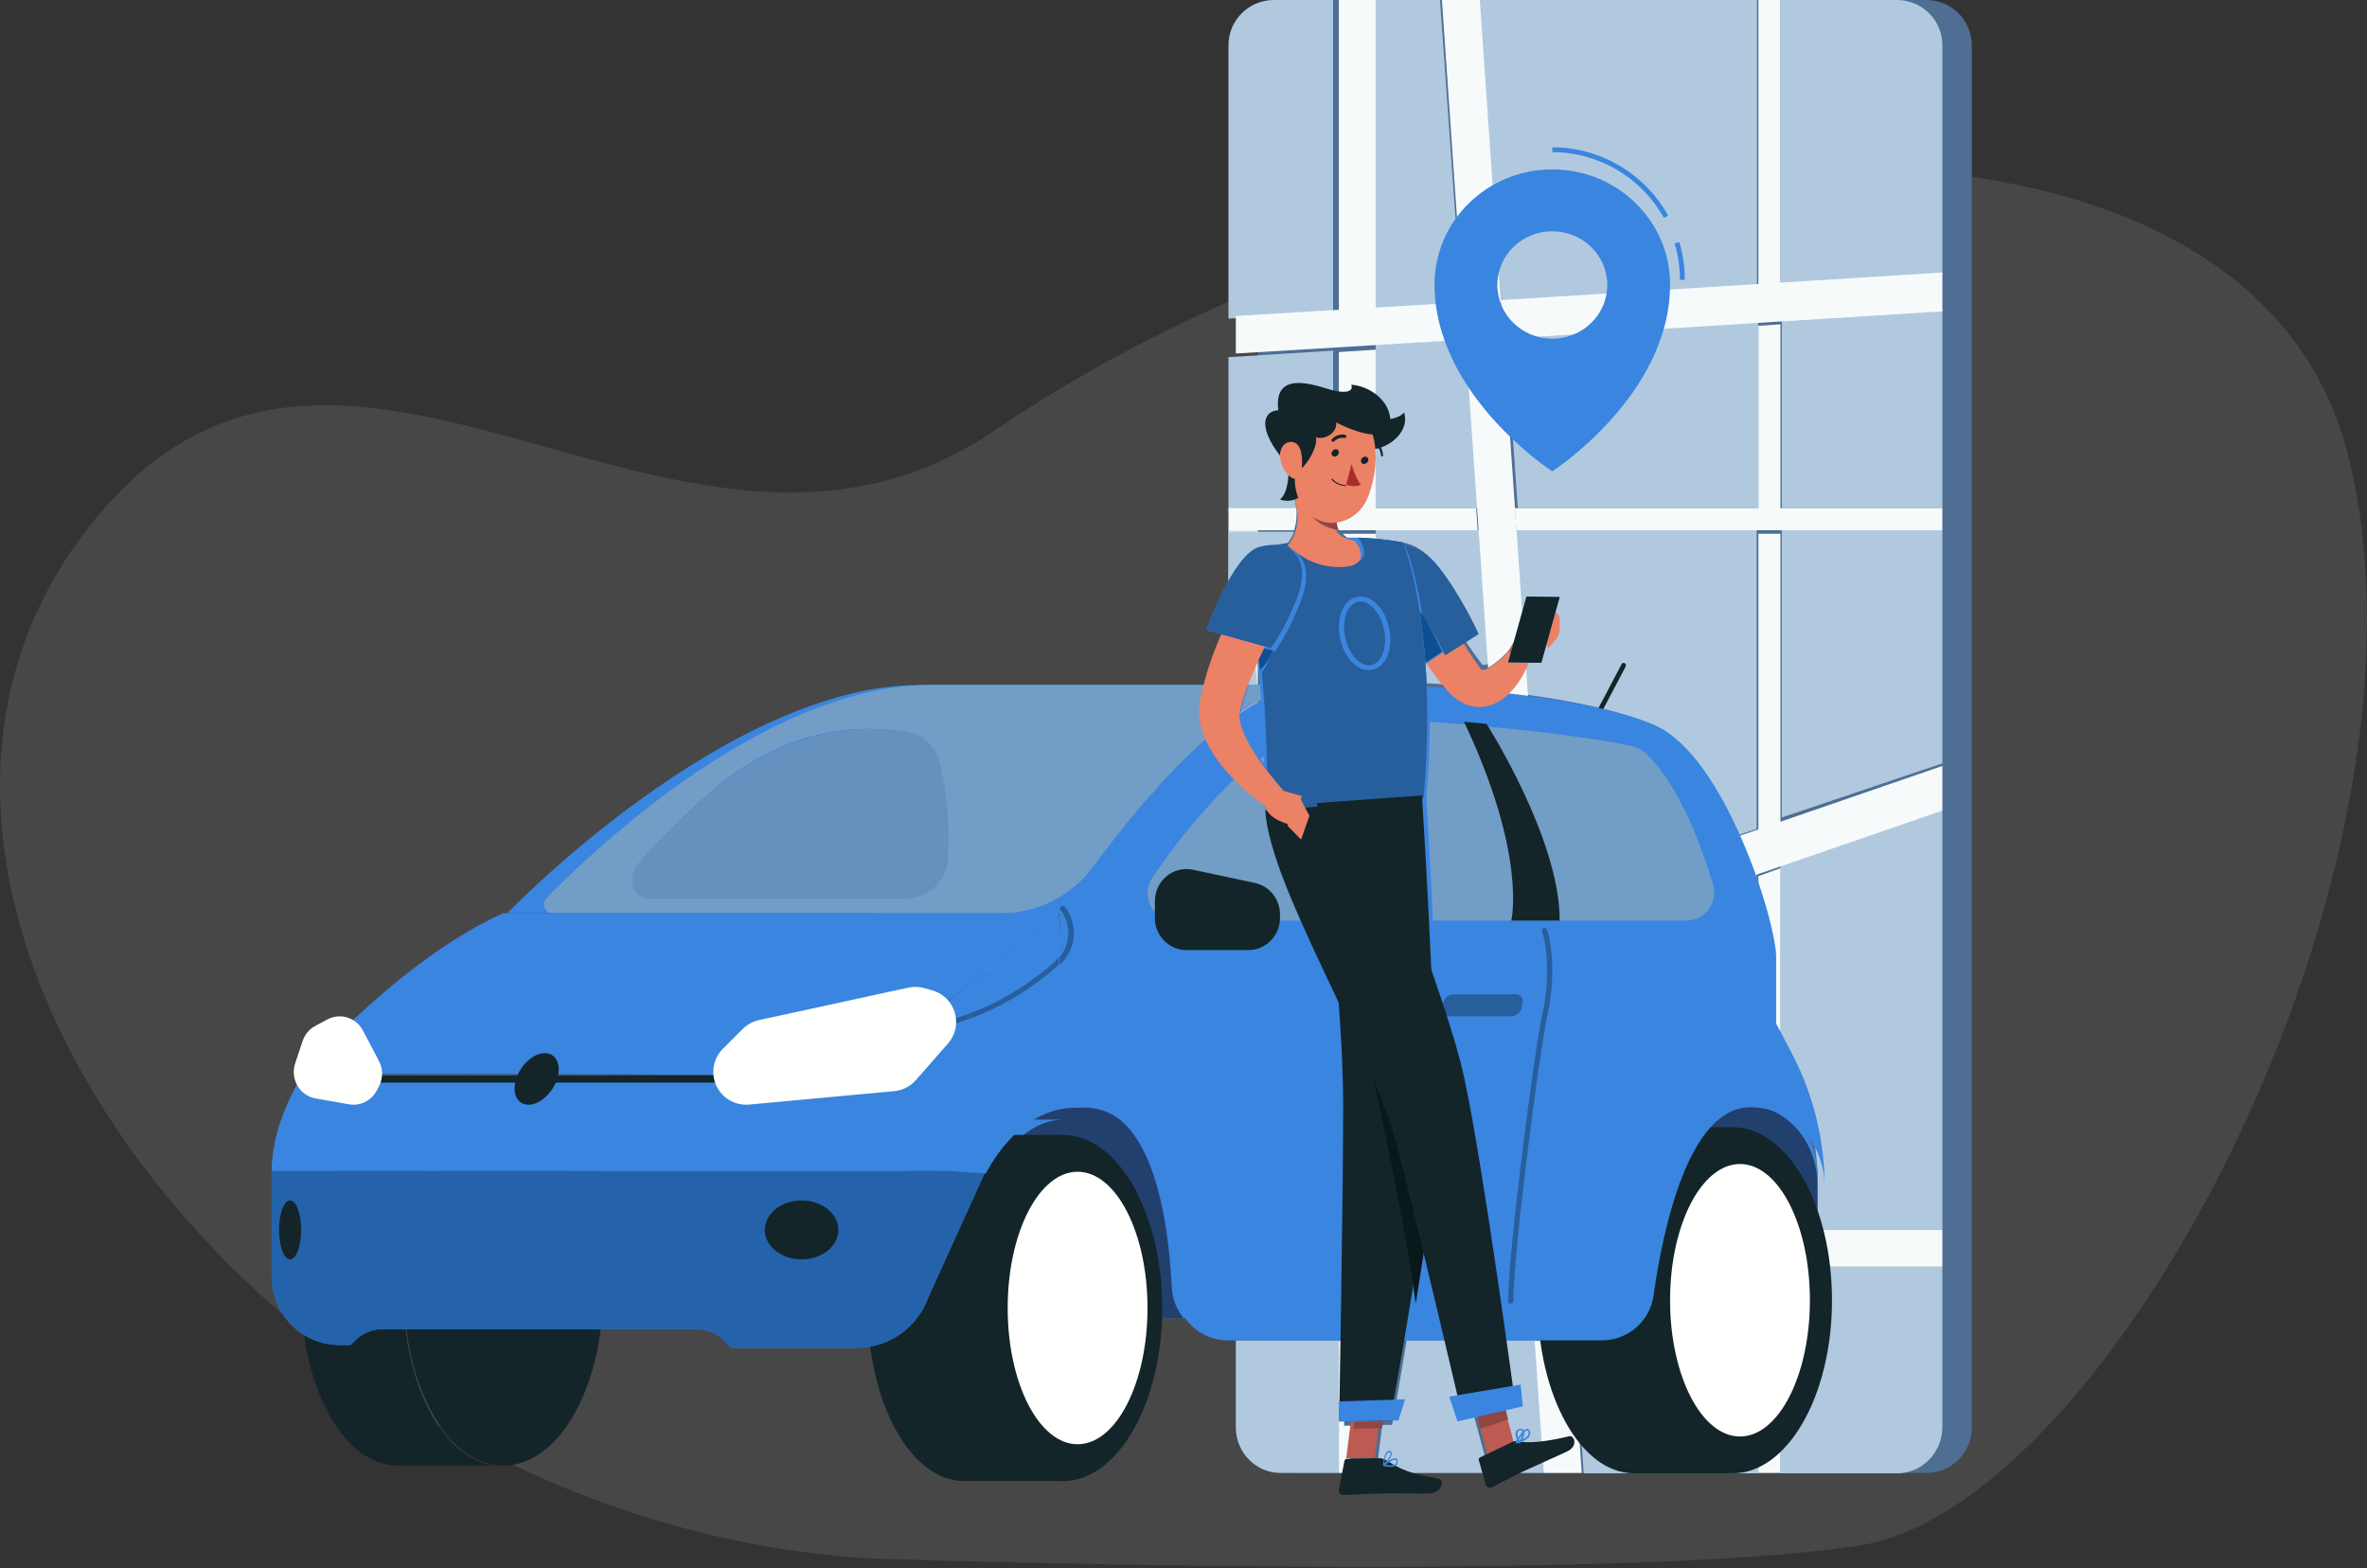 
<svg
    xmlns="http://www.w3.org/2000/svg"
    viewBox="0 0 323 214"
    id="vector">
    <rect x="0" y="0" width="323" height="214" fill="#333333" stroke="none"/>
    <g id="group">
        <path
            id="path"
            d="M 118.762 212.649 C 36.256 207.839 -29.912 120.39 13.992 69.639 C 31.995 48.83 53.17 55.037 75.39 61.245 C 95.196 66.778 115.831 72.311 135.788 58.707 C 200.933 14.301 306.476 6.227 320.446 62.206 C 334.416 118.185 288.141 205.653 253.655 210.901 C 219.167 216.149 118.763 212.65 118.763 212.65"
            fill="#ffffff"
            fill-opacity="0.1"
            stroke-width="1"/>
        <path
            id="path_1"
            d="M 192.745 190.559 L 222.875 190.559 L 222.875 190.308 L 192.745 190.308 Z M 226.892 182.52 L 267.065 182.52 L 267.065 182.268 L 226.892 182.268 Z"
            fill="#e4e4de"
            stroke-width="1"/>
        <path
            id="path_2"
            d="M 242.961 177.872 L 259.031 177.872 L 259.031 144.709 L 242.961 144.709 Z"
            fill="#faf9f6"
            stroke-width="1"/>
        <path
            id="path_3"
            d="M 228.901 177.872 L 244.97 177.872 L 244.97 151.744 L 228.901 151.744 Z"
            fill="#faf9f6"
            stroke-width="1"/>
        <path
            id="path_4"
            d="M 218.858 177.872 L 234.927 177.872 L 234.927 130.64 L 218.858 130.64 Z"
            fill="#faf9f6"
            stroke-width="1"/>
        <path
            id="path_5"
            d="M 207.81 177.872 L 223.879 177.872 L 223.879 91.448 L 207.81 91.448 Z"
            fill="#faf9f6"
            stroke-width="1"/>
        <path
            id="path_6"
            d="M 167.637 177.872 L 216.849 177.872 L 216.849 72.355 L 167.637 72.355 Z"
            fill="#eaeae5"
            stroke-width="1"/>
        <path
            id="path_7"
            d="M 209.819 90.443 L 211.827 90.443 L 211.827 77.379 L 209.819 77.379 Z M 209.819 110.542 L 211.827 110.542 L 211.827 97.478 L 209.819 97.478 Z M 209.819 129.635 L 211.827 129.635 L 211.827 116.571 L 209.819 116.571 Z M 209.819 149.734 L 211.827 149.734 L 211.827 136.67 L 209.819 136.67 Z M 209.819 169.833 L 211.827 169.833 L 211.827 156.768 L 209.819 156.768 Z M 201.784 90.443 L 203.793 90.443 L 203.793 77.379 L 201.784 77.379 Z M 201.784 110.542 L 203.793 110.542 L 203.793 97.478 L 201.784 97.478 Z M 201.784 129.635 L 203.793 129.635 L 203.793 116.571 L 201.784 116.571 Z M 201.784 149.734 L 203.793 149.734 L 203.793 136.67 L 201.784 136.67 Z M 201.784 169.833 L 203.793 169.833 L 203.793 156.768 L 201.784 156.768 Z M 193.749 90.443 L 195.758 90.443 L 195.758 77.379 L 193.749 77.379 Z M 193.749 110.542 L 195.758 110.542 L 195.758 97.478 L 193.749 97.478 Z M 193.749 129.635 L 195.758 129.635 L 195.758 116.571 L 193.749 116.571 Z M 193.749 149.734 L 195.758 149.734 L 195.758 136.67 L 193.749 136.67 Z M 193.749 169.833 L 195.758 169.833 L 195.758 156.768 L 193.749 156.768 Z M 184.71 90.443 L 186.719 90.443 L 186.719 77.379 L 184.71 77.379 Z M 184.71 110.542 L 186.719 110.542 L 186.719 97.478 L 184.71 97.478 Z M 184.71 129.635 L 186.719 129.635 L 186.719 116.571 L 184.71 116.571 Z M 184.71 149.734 L 186.719 149.734 L 186.719 136.67 L 184.71 136.67 Z M 184.71 169.833 L 186.719 169.833 L 186.719 156.768 L 184.71 156.768 Z M 176.676 90.443 L 178.684 90.443 L 178.684 77.379 L 176.676 77.379 Z M 176.676 110.542 L 178.684 110.542 L 178.684 97.478 L 176.676 97.478 Z M 176.676 129.635 L 178.684 129.635 L 178.684 116.571 L 176.676 116.571 Z M 176.676 149.734 L 178.684 149.734 L 178.684 136.67 L 176.676 136.67 Z M 176.676 169.833 L 178.684 169.833 L 178.684 156.768 L 176.676 156.768 Z"
            fill="#f1f0ec"
            stroke-width="1"/>
        <path
            id="path_8"
            d="M 119.429 100.493 L 172.658 100.493 L 172.658 99.488 L 119.429 99.488 Z M 119.429 108.532 L 172.658 108.532 L 172.658 107.527 L 119.429 107.527 Z M 119.429 116.571 L 172.658 116.571 L 172.658 115.567 L 119.429 115.567 Z M 119.429 124.611 L 172.658 124.611 L 172.658 123.606 L 119.429 123.606 Z M 119.429 132.65 L 172.658 132.65 L 172.658 131.645 L 119.429 131.645 Z M 119.429 140.69 L 172.658 140.69 L 172.658 139.685 L 119.429 139.685 Z M 119.429 148.729 L 172.658 148.729 L 172.658 147.724 L 119.429 147.724 Z M 119.429 155.764 L 172.658 155.764 L 172.658 154.759 L 119.429 154.759 Z M 119.429 163.803 L 172.658 163.803 L 172.658 162.798 L 119.429 162.798 Z M 119.429 171.842 L 172.658 171.842 L 172.658 170.837 L 119.429 170.837 Z M 82.269 120.591 L 126.459 120.591 L 126.459 119.586 L 82.269 119.586 Z M 82.269 130.64 L 126.459 130.64 L 126.459 129.635 L 82.269 129.635 Z"
            fill="#d4d5cf"
            stroke-width="1"/>
        <path
            id="path_9"
            d="M 82.269 140.69 L 126.459 140.69 L 126.459 139.685 L 82.269 139.685 Z M 82.269 150.739 L 126.459 150.739 L 126.459 149.734 L 82.269 149.734 Z M 82.269 160.788 L 126.459 160.788 L 126.459 159.783 L 82.269 159.783 Z M 82.269 170.837 L 126.459 170.837 L 126.459 169.833 L 82.269 169.833 Z"
            fill="#d4d5cf"
            stroke-width="1"/>
        <path
            id="path_10"
            d="M 67.204 143.704 L 71.221 143.704 L 71.221 128.631 L 67.204 128.631 Z M 57.161 162.798 L 61.178 162.798 L 61.178 147.724 L 57.161 147.724 Z M 67.204 162.798 L 71.221 162.798 L 71.221 147.724 L 67.204 147.724 Z"
            fill="#ddded8"
            stroke-width="1"/>
        <path
            id="path_11"
            d="M 177.848 0 L 262.881 0 C 266.301 0 269.074 2.772 269.074 6.189 L 269.074 194.796 C 269.074 198.214 266.302 200.986 262.881 200.986 L 177.848 200.986 C 174.428 200.986 171.654 198.214 171.654 194.796 L 171.654 6.19 C 171.654 2.773 174.427 0.001 177.848 0.001"
            fill="#4e6e94"
            stroke-width="1"/>
        <path
            id="path_12"
            d="M 258.854 201.037 L 242.961 201.037 L 242.961 179.947 L 248.051 179.947 L 248.051 172.847 L 265.057 172.847 L 265.057 194.707 C 265.057 198.202 262.281 201.037 258.855 201.037 M 239.948 201.037 L 216.114 201.037 L 214.841 182.54 L 217.879 182.54 C 220.076 182.54 222.066 181.516 223.38 179.882 L 239.95 179.882 L 239.95 201.037 M 210.823 200.985 L 187.723 200.985 L 187.723 199.908 L 187.945 199.904 L 188.498 195.372 L 188.548 194.955 L 188.612 194.437 L 189.969 194.416 C 189.969 194.416 190.856 189.564 191.942 182.896 L 209.573 182.896 L 210.823 200.986 M 201.729 195.376 L 202.884 199.672 L 206.729 198.471 L 204.971 191.937 L 204.344 189.602 L 204.344 189.6 L 200.498 190.802 L 200.498 190.805 L 201.725 195.377 L 201.729 195.377 M 182.702 200.985 L 174.741 200.985 C 171.372 200.985 168.641 198.204 168.641 194.775 L 168.641 182.897 L 182.701 182.897 L 182.701 200.985 M 265.057 167.823 L 248.043 167.823 L 248.043 160.467 C 248.043 159.997 248.013 159.531 247.957 159.07 C 247.594 153.613 246.092 148.281 243.536 143.424 L 242.951 142.312 L 242.951 118.05 L 265.057 110.578 L 265.057 167.823 M 239.711 122.341 C 239.427 121.418 239.111 120.454 238.763 119.465 L 239.711 119.145 L 239.711 122.341 M 236.669 114.131 C 233.736 107.419 229.633 100.814 224.885 98.719 C 221.073 97.036 215.109 95.724 208.389 94.803 L 208.098 90.67 C 208.278 90.304 208.444 89.933 208.603 89.507 L 207.991 89.163 L 206.806 72.355 L 239.711 72.355 L 239.711 113.102 L 236.669 114.13 M 243.144 111.547 L 243.144 72.355 L 265.057 72.355 L 265.057 104.162 L 243.144 111.547 M 197.474 93.397 C 196.541 93.333 195.608 93.277 194.678 93.227 C 194.633 92.113 194.571 91.047 194.496 90.029 L 194.66 89.924 C 195.009 90.4 195.367 90.872 195.735 91.34 C 196.106 91.792 196.461 92.248 196.854 92.689 L 197.435 93.353 L 197.475 93.396 M 202.491 90.733 L 202.452 90.731 C 202.261 90.719 202.242 90.654 202.22 90.611 C 202.198 90.564 202.113 90.469 201.955 90.271 L 201.211 89.256 C 200.905 88.851 200.627 88.409 200.331 87.991 C 200.063 87.597 199.801 87.198 199.542 86.794 L 201.087 85.804 C 201.087 85.804 198.839 80.725 195.787 76.853 C 194.475 75.188 192.916 74.258 191.461 74.034 L 191.459 74.03 C 191.459 74.03 190.088 73.765 188.224 73.574 C 188.06 73.557 187.894 73.541 187.724 73.526 L 187.724 72.355 L 202.079 72.355 L 203.359 90.445 C 203.009 90.625 202.698 90.733 202.491 90.733 M 171.56 93.458 L 169.492 93.458 C 169.983 92.146 170.545 90.829 171.15 89.518 C 171.24 90.269 171.321 91.011 171.394 91.743 C 171.394 91.741 171.396 91.74 171.397 91.739 C 171.456 92.319 171.511 92.893 171.56 93.459 M 167.637 79.16 L 167.637 6.165 C 167.637 2.761 170.41 0 173.83 0 L 258.863 0 C 262.284 0 265.057 2.76 265.057 6.165 L 265.057 37.473 L 242.992 38.834 L 242.992 0 L 239.758 0 L 239.758 39.034 L 204.695 41.197 L 201.779 0 L 196.506 0 L 199.446 41.52 L 187.186 42.277 L 187.186 0 L 181.913 0 L 181.913 42.602 L 167.637 43.483 L 167.637 48.731 L 181.913 47.851 L 181.913 69.686 L 181.69 69.686 C 181.686 69.517 181.683 69.346 181.681 69.175 L 181.68 69.175 L 181.679 69.053 C 181.674 68.612 181.385 68.223 180.962 68.087 L 177.683 67.04 C 177.597 67.013 177.511 67 177.429 67 C 176.922 67 176.509 67.476 176.637 68.011 C 176.767 68.559 176.863 69.122 176.907 69.686 L 167.637 69.686 L 167.637 72.546 L 176.587 72.546 C 176.369 73.163 176.039 73.742 175.568 74.26 L 175.57 74.26 L 175.567 74.261 C 174.996 74.331 174.413 74.417 173.85 74.509 C 173.327 74.598 172.814 74.692 172.331 74.788 L 172.265 74.801 C 171.745 74.905 171.272 75.113 170.864 75.399 C 169.723 76.079 168.612 77.528 167.637 79.16"
            fill="#b0c9df"
            stroke-width="1"/>
        <path
            id="path_13"
            d="M 265.057 69.34 L 243.144 69.34 L 243.144 43.577 L 265.057 42.207 L 265.057 69.34 M 239.933 69.34 L 207.114 69.34 L 205.479 45.931 L 239.933 43.778 L 239.933 69.34 M 201.879 69.34 L 187.723 69.34 L 187.723 47.04 L 200.266 46.256 L 201.879 69.339"
            fill="#b0c9df"
            stroke-width="1"/>
        <path
            id="path_14"
            d="M 187.724 200.985 L 182.702 200.985 L 182.702 182.96 L 183.592 182.96 C 183.492 189.639 183.41 194.543 183.41 194.543 L 184.749 194.522 L 184.639 195.455 L 184.64 195.455 L 184.105 199.972 L 187.723 199.912 L 187.723 200.986 M 187.723 74.016 C 187.303 73.976 186.863 73.941 186.409 73.916 C 186.061 73.894 185.708 73.882 185.349 73.874 L 185.345 73.874 C 184.313 73.699 183.655 73.331 183.235 72.832 L 187.723 72.832 L 187.723 74.015 M 187.723 69.961 L 182.702 69.961 L 182.702 48.039 L 187.723 47.712 L 187.723 69.96 M 182.702 42.77 L 182.702 0 L 187.723 0 L 187.723 42.444 L 182.702 42.77 M 239.948 200.985 L 242.961 200.985 L 242.961 180.367 L 239.948 180.367 L 239.948 200.985 Z M 242.961 142.685 L 241.538 139.78 L 241.538 130.693 C 241.538 129.283 240.973 126.323 239.948 122.743 L 239.948 119.552 L 242.961 118.459 L 242.961 142.685 Z M 239.948 113.518 L 239.948 72.831 L 242.961 72.831 L 242.961 112.425 L 239.948 113.518 Z M 242.961 69.96 L 239.948 69.96 L 239.948 44.456 L 242.961 44.256 L 242.961 69.96 Z M 239.948 39.188 L 239.948 0 L 242.961 0 L 242.961 38.987 L 239.948 39.187 Z"
            fill="#f7fafb"
            stroke-width="1"/>
        <path
            id="path_15"
            d="M 168.641 48.236 L 168.641 43.116 L 182.9 42.257 L 188.166 41.94 L 200.41 41.202 L 200.78 46.3 L 188.166 47.06 L 182.9 47.377 L 168.641 48.236 M 205.166 46.227 L 204.797 40.946 L 239.801 38.76 L 243.029 38.558 L 265.057 37.182 L 265.057 42.486 L 243.029 43.862 L 239.801 44.064 L 205.166 46.227 M 247.983 172.847 L 265.057 172.847 L 265.057 167.823 L 247.983 167.823 Z M 265.057 72.355 L 206.914 72.355 L 206.711 69.34 L 265.056 69.34 L 265.056 72.355 M 201.641 72.355 L 182.472 72.355 C 182.301 72.151 182.168 71.927 182.063 71.687 L 182.025 71.593 C 181.89 71.254 181.81 70.883 181.761 70.491 C 181.716 70.124 181.698 69.737 181.689 69.34 L 201.439 69.34 L 201.641 72.355 M 176.586 72.355 L 167.636 72.355 L 167.636 69.34 L 176.906 69.34 C 176.982 70.372 176.903 71.405 176.586 72.355 M 239.011 119.586 C 238.409 117.841 237.714 116.016 236.935 114.2 L 265.057 104.512 L 265.057 110.613 L 239.949 119.263 L 239.011 119.586"
            fill="#f7fafb"
            stroke-width="1"/>
        <path
            id="path_16"
            d="M 215.844 200.985 L 210.67 200.985 L 209.423 182.959 L 214.597 182.959 L 215.845 200.985 M 208.528 95.246 C 207.54 95.108 206.535 94.979 205.518 94.859 L 205.581 94.802 C 206.126 94.315 206.575 93.809 206.958 93.282 C 207.346 92.759 207.676 92.222 207.962 91.672 C 208.06 91.486 208.152 91.303 208.242 91.119 L 208.528 95.246 M 203.067 91.106 L 196.762 0 L 201.936 0 L 208.138 89.614 L 206.154 88.476 C 205.842 88.795 205.477 89.195 205.126 89.526 C 204.763 89.864 204.399 90.183 204.039 90.465 C 203.717 90.72 203.377 90.942 203.067 91.106"
            fill="#f7fafb"
            stroke-width="1"/>
        <path
            id="path_17"
            d="M 132.485 179.882 L 132.485 143.704 L 234.298 143.704 L 243.797 151.461 C 246.445 153.624 247.983 156.871 247.983 160.301 L 247.983 179.881 L 132.485 179.881 Z"
            fill="#3a85df"
            stroke-width="1"/>
        <path
            id="path_18"
            d="M 247.984 179.882 L 223.221 179.882 C 224.024 178.905 224.573 177.702 224.762 176.37 C 226.063 167.152 229.555 150.739 237.912 150.739 C 243.778 150.739 247.983 155.772 247.983 161.541 L 247.983 179.881 M 161.521 179.881 L 132.484 179.881 L 132.484 169.167 C 134.232 159.648 139.232 152.777 145.127 152.777 L 139.595 152.777 C 141.611 151.541 143.907 150.742 146.198 150.742 C 146.387 150.742 146.603 150.739 146.841 150.739 C 150.315 150.739 158.619 151.514 159.908 175.72 C 159.992 177.302 160.584 178.742 161.52 179.882 M 247.982 161.541 C 247.982 160.676 247.954 159.814 247.896 158.954 C 247.953 159.414 247.982 159.879 247.982 160.347 L 247.982 161.541"
            fill="#22406d"
            stroke-width="1"/>
        <path
            id="path_19"
            d="M 132.384 178.478 C 132.384 165.436 138.274 154.863 145.542 154.863 L 131.582 154.863 C 124.316 154.863 118.425 165.436 118.425 178.478 C 118.425 191.521 124.316 202.094 131.583 202.094 L 145.542 202.094 C 138.275 202.094 132.383 191.521 132.383 178.478"
            fill="#132529"
            stroke-width="1"/>
        <path
            id="path_20"
            d="M 158.598 178.478 C 158.598 165.436 152.528 154.863 145.04 154.863 C 137.552 154.863 131.48 165.436 131.48 178.478 C 131.48 191.521 137.552 202.094 145.04 202.094 C 152.528 202.094 158.598 191.521 158.598 178.478"
            fill="#132529"
            stroke-width="1"/>
        <path
            id="path_21"
            d="M 156.589 178.479 C 156.589 168.211 152.317 159.887 147.048 159.887 C 141.778 159.887 137.507 168.211 137.507 178.479 C 137.507 188.746 141.778 197.069 147.047 197.069 C 152.317 197.069 156.589 188.746 156.589 178.479"
            fill="#fffffe"
            stroke-width="1"/>
        <path
            id="path_22"
            d="M 55.05 176.364 C 55.05 163.322 60.941 152.749 68.208 152.749 L 54.25 152.749 C 46.983 152.749 41.091 163.322 41.091 176.364 C 41.091 189.407 46.983 199.98 54.25 199.98 L 68.208 199.98 C 60.941 199.98 55.05 189.407 55.05 176.364"
            fill="#132529"
            stroke-width="1"/>
        <path
            id="path_23"
            d="M 82.269 176.364 C 82.269 163.322 76.199 152.749 68.71 152.749 C 61.222 152.749 55.152 163.322 55.152 176.364 C 55.152 189.407 61.222 199.98 68.71 199.98 C 76.198 199.98 82.269 189.407 82.269 176.364 M 223.778 177.421 C 223.778 164.379 229.668 153.806 236.935 153.806 L 222.977 153.806 C 215.709 153.806 209.819 164.379 209.819 177.421 C 209.819 190.464 215.709 201.037 222.977 201.037 L 236.935 201.037 C 229.668 201.037 223.778 190.464 223.778 177.421"
            fill="#132529"
            stroke-width="1"/>
        <path
            id="path_24"
            d="M 249.992 177.421 C 249.992 164.379 243.921 153.806 236.433 153.806 C 228.945 153.806 222.875 164.379 222.875 177.421 C 222.875 190.464 228.945 201.037 236.433 201.037 C 243.921 201.037 249.992 190.464 249.992 177.421"
            fill="#132529"
            stroke-width="1"/>
        <path
            id="path_25"
            d="M 246.979 177.422 C 246.979 167.154 242.707 158.83 237.438 158.83 C 232.168 158.83 227.897 167.154 227.897 177.422 C 227.897 187.689 232.168 196.012 237.438 196.012 C 242.707 196.012 246.978 187.689 246.978 177.422"
            fill="#fffffe"
            stroke-width="1"/>
        <path
            id="path_26"
            d="M 116.965 183.901 L 99.794 183.901 L 98.834 182.927 C 97.844 181.923 96.502 181.357 95.102 181.357 L 52.176 181.357 C 50.776 181.357 49.433 181.923 48.444 182.927 L 47.86 183.52 L 46.294 183.52 C 41.202 183.52 37.074 179.328 37.074 174.157 L 37.074 159.783 L 134.494 159.783 L 126.732 176.893 C 125.267 181.093 121.354 183.901 116.965 183.901"
            fill="#3a85df"
            stroke-width="1"/>
        <path
            id="path_27"
            d="M 118.424 182.897 C 121.839 182.183 124.708 179.727 125.904 176.331 L 133.489 159.783 L 125.904 176.331 C 124.708 179.728 121.839 182.183 118.424 182.897"
            fill="#09181b"
            stroke-width="1"/>
        <path
            id="path_28"
            d="M 116.965 183.901 L 99.794 183.901 L 98.834 182.927 C 97.844 181.923 96.502 181.357 95.102 181.357 L 52.176 181.357 C 50.776 181.357 49.433 181.923 48.444 182.927 L 47.86 183.52 L 46.294 183.52 C 41.202 183.52 37.074 179.328 37.074 174.157 L 37.074 159.783 L 134.494 159.783 L 126.732 176.893 C 125.507 180.405 122.572 182.943 119.078 183.681 C 118.392 183.826 117.685 183.901 116.965 183.901"
            fill="#2463ab"
            stroke-width="1"/>
        <path
            id="path_29"
            d="M 217.163 99.488 L 217.004 99.44 C 216.855 99.344 216.804 99.13 216.892 98.965 L 221.286 90.616 C 221.373 90.45 221.566 90.394 221.715 90.491 C 221.865 90.588 221.915 90.801 221.828 90.967 L 217.434 99.315 C 217.375 99.425 217.271 99.488 217.163 99.488"
            fill="#132529"
            stroke-width="1"/>
        <path
            id="path_30"
            d="M 242.369 139.653 L 242.369 130.553 C 242.369 125.77 235.413 103.194 225.844 98.968 C 216.276 94.742 193.133 92.851 178.557 93.629 C 163.982 94.408 144.537 124.881 144.537 124.881 L 146.652 151.089 C 149.614 151.089 159.052 150.199 160.436 176.129 C 160.639 179.918 163.754 182.897 167.549 182.897 L 218.589 182.897 C 222.137 182.897 225.143 180.292 225.641 176.781 C 226.949 167.54 230.46 151.086 238.862 151.086 C 244.76 151.086 248.987 156.131 248.987 161.915 C 248.987 155.559 247.441 149.299 244.483 143.675 L 242.369 139.653"
            fill="#3a85df"
            stroke-width="1"/>
        <path
            id="path_31"
            d="M 125.554 93.458 C 99.135 93.458 69.213 124.611 69.213 124.611 L 144.84 124.611 C 144.84 124.611 164.184 94.234 178.684 93.458 L 125.554 93.458"
            fill="#3a85df"
            stroke-width="1"/>
        <path
            id="path_32"
            d="M 148.554 118.581 C 152.235 113.468 157.874 106.277 163.911 100.941 C 157.887 106.265 152.261 113.435 148.58 118.547 L 148.555 118.581 M 168.395 97.411 C 169.317 96.781 170.24 96.214 171.159 95.725 C 170.24 96.215 169.317 96.781 168.395 97.411 M 171.159 95.725 L 171.252 95.675 L 171.159 95.725"
            fill="#729dc7"
            stroke-width="1"/>
        <path
            id="path_33"
            d="M 136.577 124.61 L 75.46 124.61 C 74.376 124.61 73.828 123.307 74.586 122.532 C 81.404 115.562 104.78 93.458 127.074 93.458 L 164.493 93.458 C 164.456 93.602 164.421 93.747 164.385 93.892 C 164.295 94.276 164.224 94.676 164.144 95.067 C 164.105 95.277 164.066 95.426 164.028 95.687 C 163.996 95.965 163.952 96.249 163.944 96.521 C 163.89 97.623 164.081 98.636 164.362 99.534 C 164.487 99.931 164.63 100.308 164.785 100.669 C 158.645 105.995 152.911 113.172 149.168 118.275 C 146.221 122.267 141.543 124.611 136.578 124.611 M 118.239 99.445 C 111.229 99.445 103.91 102.255 97.929 107.29 C 94.511 110.171 90.743 113.695 87.243 117.718 C 85.423 119.812 86.334 122.615 88.851 122.615 L 123.329 122.615 C 126.27 122.615 128.723 120.383 129.009 117.457 C 129.307 114.414 129.258 110.013 128.02 104.218 C 127.492 101.746 125.396 99.906 122.875 99.715 C 121.895 99.64 120.94 99.57 120.022 99.505 C 119.43 99.465 118.836 99.445 118.239 99.445 M 169.344 97.147 C 169.35 97.071 169.358 96.997 169.37 96.929 C 169.379 96.843 169.412 96.772 169.423 96.694 C 169.443 96.601 169.503 96.402 169.541 96.262 C 169.63 95.955 169.704 95.65 169.803 95.34 C 170.001 94.715 170.219 94.087 170.453 93.458 L 172.517 93.458 C 172.569 94.05 172.616 94.633 172.658 95.208 L 172.654 95.21 L 172.647 95.213 L 172.637 95.219 C 172.634 95.219 172.63 95.222 172.627 95.223 L 172.586 95.243 L 172.584 95.245 L 172.569 95.252 L 172.567 95.252 L 172.538 95.267 L 172.537 95.268 L 172.521 95.276 L 172.52 95.276 L 172.475 95.299 L 172.471 95.301 L 172.426 95.324 L 172.425 95.324 L 172.41 95.332 L 172.408 95.333 L 172.362 95.357 L 172.316 95.38 L 172.313 95.382 L 172.251 95.414 L 172.249 95.414 L 172.155 95.464 C 171.221 95.953 170.282 96.518 169.344 97.147"
            fill="#729dc7"
            stroke-width="1"/>
        <path
            id="path_34"
            d="M 144.444 124.61 L 116.52 146.802 L 41.388 146.561 C 41.388 146.561 37.074 152.875 37.074 159.783 L 133.87 159.783 C 135.456 155.549 141.015 150.869 146.546 150.869 C 146.546 142.996 144.443 124.611 144.443 124.611"
            fill="#3a85df"
            stroke-width="1"/>
        <path
            id="path_35"
            d="M 144.644 131.645 L 144.537 130.695 C 146.11 128.81 146.235 126.178 144.714 124.147 C 144.594 123.99 144.639 123.775 144.812 123.667 C 144.877 123.626 144.952 123.606 145.025 123.606 C 145.145 123.606 145.264 123.659 145.337 123.756 C 147.196 126.236 146.869 129.513 144.644 131.646 M 125.782 140.69 C 125.623 140.69 125.483 140.57 125.459 140.404 C 125.431 140.221 125.555 140.05 125.734 140.023 C 133.871 138.761 139.966 134.691 143.645 131.499 C 143.947 131.239 144.215 130.949 144.445 130.64 L 144.537 131.562 C 144.391 131.719 144.235 131.869 144.07 132.012 C 140.325 135.26 134.122 139.4 125.832 140.686 L 125.782 140.69"
            fill="#275e9c"
            stroke-width="1"/>
        <path
            id="path_36"
            d="M 41.091 146.479 C 41.091 146.479 54.341 131.049 68.665 124.611 L 144.537 124.611 L 116.508 146.719 L 41.091 146.479"
            fill="#3a85df"
            stroke-width="1"/>
        <path
            id="path_37"
            d="M 50.13 147.724 L 99.342 147.724 L 99.342 146.719 L 50.13 146.719 Z"
            fill="#132529"
            stroke-width="1"/>
        <path
            id="path_38"
            d="M 98.646 143.105 L 101.354 140.401 C 101.961 139.796 102.73 139.377 103.569 139.194 L 123.952 134.762 C 124.669 134.607 125.412 134.629 126.119 134.827 L 127.207 135.132 C 130.377 136.022 131.534 139.908 129.366 142.382 L 124.984 147.381 C 124.228 148.244 123.169 148.784 122.026 148.889 L 102.226 150.72 C 100.903 150.842 99.594 150.372 98.652 149.436 C 96.897 147.691 96.894 144.854 98.646 143.105 M 51.711 144.77 L 49.524 140.613 C 49.216 140.029 48.76 139.542 48.203 139.201 C 47.127 138.544 45.794 138.506 44.683 139.099 L 43.029 139.983 C 42.211 140.419 41.589 141.16 41.293 142.051 L 40.28 145.094 C 39.57 147.226 40.896 149.501 43.073 149.884 L 47.628 150.685 C 49.152 150.953 50.674 150.199 51.407 148.812 L 51.709 148.24 C 52.281 147.157 52.283 145.853 51.711 144.77"
            fill="#fffffe"
            stroke-width="1"/>
        <path
            id="path_39"
            d="M 230.127 125.616 L 195.547 125.616 C 195.1 116.502 194.621 108.842 194.621 108.842 L 186.476 109.451 L 194.621 108.84 C 194.954 105.086 195.105 101.632 195.123 98.483 C 204.374 99.184 215.483 100.275 222.723 101.818 C 223.399 101.962 224.026 102.278 224.534 102.752 C 229.11 107.01 232.172 115.354 233.76 120.697 C 234.489 123.15 232.671 125.616 230.127 125.616 M 182.48 125.616 L 160.295 125.616 C 157.335 125.616 155.579 122.296 157.217 119.815 C 160.369 115.043 163.96 110.862 167.291 107.447 C 167.724 107.003 168.17 106.573 168.625 106.159 C 170.036 107.639 171.57 108.909 173.232 110.074 C 173.242 110.208 173.253 110.328 173.266 110.436 C 174.559 110.341 177.326 110.135 180.582 109.892 C 180.59 109.947 181.561 116.736 182.48 125.616 M 173.096 105.042 C 172.712 104.532 172.342 104.019 171.99 103.501 C 172.337 103.264 172.688 103.035 173.044 102.813 C 173.065 103.603 173.082 104.346 173.096 105.042"
            fill="#729dc7"
            stroke-width="1"/>
        <path
            id="path_40"
            d="M 114.407 167.823 C 114.407 170.043 112.159 171.843 109.386 171.843 C 106.612 171.843 104.364 170.043 104.364 167.823 C 104.364 165.603 106.612 163.803 109.386 163.803 C 112.159 163.803 114.407 165.603 114.407 167.823 M 74.344 143.704 C 75.889 143.704 76.644 145.279 76.029 147.222 C 75.413 149.164 73.661 150.739 72.116 150.739 C 70.57 150.739 69.816 149.164 70.431 147.222 C 71.046 145.279 72.798 143.704 74.344 143.704 M 41.091 167.823 C 41.091 170.043 40.417 171.843 39.585 171.843 C 38.753 171.843 38.078 170.043 38.078 167.823 C 38.078 165.603 38.753 163.803 39.585 163.803 C 40.417 163.803 41.091 165.603 41.091 167.823 M 157.594 125.247 L 157.594 122.972 C 157.594 120.188 160.101 118.107 162.772 118.675 L 171.244 120.478 C 173.238 120.903 174.667 122.697 174.667 124.776 L 174.667 125.246 C 174.667 127.67 172.741 129.636 170.366 129.636 L 161.894 129.636 C 159.519 129.636 157.594 127.67 157.594 125.246 M 202.858 98.777 C 202.858 98.777 201.735 98.661 199.775 98.483 C 208.435 116.763 206.228 125.616 206.228 125.616 L 212.831 125.616 C 212.898 114.487 202.858 98.777 202.858 98.777"
            fill="#132529"
            stroke-width="1"/>
        <path
            id="path_41"
            d="M 123.598 122.601 L 88.868 122.601 C 86.334 122.601 85.416 119.805 87.249 117.716 C 90.774 113.702 94.57 110.188 98.012 107.313 C 104.038 102.29 111.41 99.488 118.472 99.488 C 119.072 99.488 119.671 99.508 120.266 99.548 C 121.191 99.613 122.153 99.683 123.141 99.758 C 125.681 99.948 127.791 101.783 128.323 104.249 C 129.57 110.029 129.619 114.42 129.319 117.455 C 129.031 120.375 126.561 122.601 123.598 122.601"
            fill="#6691bf"
            stroke-width="1"/>
        <path
            id="path_42"
            d="M 206.156 177.872 C 205.96 177.872 205.801 177.722 205.801 177.537 C 205.801 170.757 209.461 142.802 210.421 138.609 C 211.351 134.542 211.353 130.005 210.427 127.05 C 210.372 126.873 210.478 126.686 210.666 126.634 C 210.699 126.625 210.733 126.621 210.766 126.621 C 210.919 126.621 211.06 126.714 211.107 126.861 C 212.065 129.915 212.067 134.581 211.113 138.751 C 210.157 142.929 206.511 170.783 206.511 177.537 C 206.511 177.722 206.351 177.872 206.156 177.872 M 206.137 138.68 L 197.819 138.68 C 197.126 138.68 196.659 138.19 196.782 137.59 L 196.953 136.755 C 197.075 136.155 197.743 135.665 198.436 135.665 L 206.754 135.665 C 207.447 135.665 207.914 136.155 207.79 136.755 L 207.62 137.591 C 207.498 138.19 206.83 138.68 206.137 138.68"
            fill="#275e9c"
            stroke-width="1"/>
        <path
            id="path_43"
            d="M 227.057 29.738 C 223.976 24.2 218.14 20.759 211.827 20.759 L 211.827 20.099 C 218.38 20.099 224.437 23.669 227.634 29.416 L 227.057 29.738 Z M 229.905 38.188 L 229.245 38.188 C 229.245 36.498 229.002 34.826 228.524 33.218 L 229.157 33.031 C 229.654 34.699 229.905 36.434 229.905 38.187 Z"
            fill="#3a85df"
            stroke-width="1"/>
        <path
            id="path_44"
            d="M 211.824 46.214 C 207.684 46.214 204.324 42.932 204.324 38.884 C 204.324 34.83 207.684 31.556 211.824 31.556 C 215.972 31.556 219.33 34.83 219.33 38.885 C 219.33 42.932 215.972 46.215 211.824 46.215 Z M 211.824 23.114 C 202.951 23.114 195.758 30.144 195.758 38.816 C 195.758 53.94 211.824 64.316 211.824 64.316 C 211.824 64.316 227.897 53.94 227.897 38.816 C 227.897 30.143 220.703 23.113 211.824 23.113 Z"
            fill="#3a85df"
            stroke-width="1"/>
        <path
            id="path_45"
            d="M 183.706 198.975 L 187.604 198.914 L 188.728 189.931 L 184.83 189.992 L 183.706 198.975 M 203.087 198.975 L 206.806 197.777 L 204.498 188.926 L 200.78 190.125 L 203.087 198.975"
            fill="#bd5b52"
            stroke-width="1"/>
        <path
            id="path_46"
            d="M 206.427 196.731 L 201.978 198.857 C 201.829 198.927 201.753 199.085 201.796 199.236 L 202.749 202.583 C 202.848 202.93 203.277 203.098 203.619 202.928 C 205.037 202.222 206.039 201.645 207.842 200.784 C 208.951 200.254 212.355 198.763 213.887 198.031 C 215.385 197.315 214.837 195.801 214.139 195.974 C 211.009 196.748 208.453 196.975 207.135 196.656 C 206.898 196.598 206.645 196.626 206.427 196.731 M 188.243 198.976 L 183.803 199.051 C 183.636 199.053 183.493 199.179 183.461 199.353 L 182.714 203.235 C 182.637 203.638 182.927 204.013 183.311 204 C 184.911 203.944 187.225 203.805 189.238 203.771 C 191.592 203.731 192.276 203.835 195.036 203.788 C 196.706 203.76 197.142 201.946 196.441 201.794 C 193.249 201.102 192.003 201.067 189.227 199.298 C 188.926 199.107 188.594 198.97 188.243 198.976"
            fill="#132529"
            stroke-width="1"/>
        <path
            id="path_47"
            d="M 194.115 77.38 C 195.003 79.239 196.005 81.213 197.014 83.086 C 198.032 84.972 199.085 86.832 200.222 88.59 C 200.513 89.02 200.786 89.474 201.086 89.89 L 201.814 90.932 C 201.969 91.136 202.053 91.234 202.074 91.282 C 202.095 91.326 202.114 91.392 202.302 91.405 C 202.675 91.433 203.457 91.025 204.155 90.458 C 204.512 90.172 204.873 89.848 205.233 89.504 C 205.581 89.167 205.943 88.76 206.253 88.436 L 208.814 89.943 C 208.581 90.593 208.337 91.118 208.046 91.686 C 207.762 92.246 207.435 92.791 207.05 93.323 C 206.67 93.859 206.224 94.373 205.685 94.869 C 205.147 95.363 204.487 95.827 203.628 96.151 C 202.784 96.481 201.685 96.591 200.668 96.32 C 199.648 96.058 198.808 95.51 198.188 94.936 C 198.015 94.791 197.892 94.646 197.745 94.498 L 197.535 94.274 L 197.385 94.098 L 196.815 93.416 C 196.43 92.963 196.083 92.496 195.718 92.031 C 194.31 90.154 193.052 88.205 191.889 86.206 C 191.318 85.202 190.751 84.196 190.236 83.162 C 189.711 82.118 189.21 81.12 188.728 79.984 L 194.115 77.379"
            fill="#eb8165"
            stroke-width="1"/>
        <path
            id="path_48"
            d="M 186.822 77.552 C 185.76 81.281 193.239 91.448 193.239 91.448 L 200.779 86.441 C 200.779 86.441 198.563 81.253 195.554 77.298 C 192.464 73.236 187.988 73.459 186.822 77.552"
            fill="#3a85df"
            stroke-width="1"/>
        <path
            id="path_49"
            d="M 197.191 89.438 C 196.446 87.726 195.294 85.659 194.137 84.116 C 193.145 77.768 191.798 74.502 191.741 74.365 C 193.259 74.595 194.885 75.556 196.255 77.275 C 199.439 81.277 201.784 86.524 201.784 86.524 L 197.191 89.438"
            fill="#275e9c"
            stroke-width="1"/>
        <path
            id="path_50"
            d="M 194.127 90.021 L 194.127 90.02 L 194.376 89.86 L 194.376 89.861 L 194.127 90.021"
            fill="#899eb8"
            stroke-width="1"/>
        <path
            id="path_51"
            d="M 194.754 90.443 L 196.762 89.438 L 196.762 89.44 L 194.754 90.443"
            fill="#914642"
            stroke-width="1"/>
        <path
            id="path_52"
            d="M 194.509 90.443 C 194.322 87.793 194.053 85.448 193.749 83.409 C 194.891 85.012 196.027 87.159 196.762 88.938 L 194.678 90.331 L 194.509 90.443"
            fill="#0e4f92"
            stroke-width="1"/>
        <path
            id="path_53"
            d="M 205.801 88.887 L 208.485 84.414 L 210.823 88.268 C 210.823 88.268 209.965 89.956 208.24 90.443 L 205.801 88.887"
            fill="#bd5b52"
            stroke-width="1"/>
        <path
            id="path_54"
            d="M 212.832 84.472 L 212.822 85.912 C 212.818 86.359 212.662 86.793 212.379 87.141 L 211.327 88.433 L 208.814 84.423 L 211.413 83.474 C 212.105 83.221 212.836 83.736 212.832 84.472"
            fill="#eb8165"
            stroke-width="1"/>
        <path
            id="path_55"
            d="M 210.327 90.443 L 205.801 90.377 L 208.305 81.399 L 212.832 81.466 L 210.327 90.443"
            fill="#3a85df"
            stroke-width="1"/>
        <path
            id="path_56"
            d="M 210.327 90.443 L 205.801 90.377 L 208.306 81.399 L 212.832 81.466 L 210.327 90.443"
            fill="#132529"
            stroke-width="1"/>
        <path
            id="path_57"
            d="M 184.119 194.956 L 184.294 193.951 L 184.297 193.951 L 184.122 194.956 L 184.119 194.956"
            fill="#b7bcbb"
            stroke-width="1"/>
        <path
            id="path_58"
            d="M 188.186 194.767 L 188.265 194.14 L 188.186 194.767"
            fill="#899eb8"
            stroke-width="1"/>
        <path
            id="path_59"
            d="M 184.71 194.956 L 184.823 194.013 L 188.728 193.951 L 188.666 194.472 L 188.615 194.892 L 184.71 194.956"
            fill="#914642"
            stroke-width="1"/>
        <path
            id="path_60"
            d="M 202.157 194.956 L 200.78 190.182 L 202.161 194.955 L 202.157 194.955 M 205.801 191.364 L 205.097 188.927 L 205.801 191.364"
            fill="#899eb8"
            stroke-width="1"/>
        <path
            id="path_61"
            d="M 201.997 194.956 L 200.78 190.181 L 204.585 188.926 L 205.801 193.701 L 201.997 194.956"
            fill="#914642"
            stroke-width="1"/>
        <path
            id="path_62"
            d="M 169.742 79.111 C 173.042 93.364 172.322 107.493 172.686 110.541 C 175.846 110.311 187.754 109.421 194.245 108.936 C 196.312 85.775 191.413 74.018 191.413 74.018 C 191.413 74.018 190.027 73.748 188.141 73.554 C 187.551 73.493 186.913 73.44 186.249 73.404 C 185.882 73.383 185.509 73.37 185.131 73.362 C 182.692 73.322 178.71 73.712 175.965 74.048 C 175.391 74.119 174.806 74.206 174.24 74.298 C 173.715 74.388 173.2 74.484 172.715 74.581 L 172.649 74.595 C 170.588 75.01 169.267 77.057 169.742 79.111"
            fill="#3a85df"
            stroke-width="1"/>
        <path
            id="path_63"
            d="M 173.074 110.542 C 173.06 110.434 173.049 110.312 173.039 110.178 C 173.155 110.261 173.273 110.344 173.391 110.426 L 175.297 108.086 C 174.477 107.133 173.663 106.135 172.904 105.114 C 172.852 102.448 172.759 99.05 172.481 95.237 C 172.439 94.657 172.392 94.068 172.341 93.47 C 172.292 92.898 172.238 92.317 172.181 91.73 C 172.842 90.891 173.287 89.86 173.576 88.782 L 173.959 88.89 C 173.959 88.89 175.902 86.38 177.629 81.693 C 178.046 80.561 178.239 79.534 178.239 78.635 C 178.238 76.1 176.699 74.58 174.304 74.58 C 173.717 74.58 173.08 74.671 172.4 74.861 C 172.15 74.931 171.901 75.045 171.654 75.196 C 172.057 74.908 172.524 74.697 173.037 74.592 L 173.102 74.578 C 173.579 74.481 174.084 74.386 174.6 74.296 C 175.156 74.203 175.731 74.116 176.295 74.046 L 176.298 74.045 C 177.923 75.465 180.013 77.081 183.237 77.081 C 183.366 77.081 183.497 77.079 183.63 77.073 C 187.078 76.936 186.301 74.566 185.3 73.36 L 185.295 73.36 L 185.3 73.36 C 185.672 73.368 186.038 73.38 186.398 73.402 C 187.05 73.437 187.676 73.49 188.258 73.551 C 190.109 73.745 191.471 74.015 191.471 74.015 C 191.471 74.015 194.756 82.041 194.754 97.893 C 194.753 101.228 194.606 104.909 194.254 108.936 L 186.175 109.551 L 180.329 109.994 C 177.099 110.239 174.355 110.447 173.073 110.542"
            fill="#275e9c"
            stroke-width="1"/>
        <path
            id="path_64"
            d="M 172.338 91.448 C 172.228 90.788 172.107 90.117 171.97 89.438 C 172.107 90.116 172.23 90.784 172.343 91.445 C 172.341 91.445 172.339 91.447 172.338 91.448"
            fill="#899eb8"
            stroke-width="1"/>
        <path
            id="path_65"
            d="M 171.954 91.448 C 171.863 90.768 171.764 90.08 171.654 89.383 C 171.844 89.066 172.037 88.749 172.234 88.433 L 173.663 88.737 C 173.309 89.728 172.764 90.677 171.953 91.448"
            fill="#0e4f92"
            stroke-width="1"/>
        <path
            id="path_66"
            d="M 176.746 68.321 C 177.261 70.428 177.23 72.768 175.671 74.44 C 177.395 75.87 179.631 77.505 183.145 77.372 C 186.66 77.238 185.868 74.945 184.847 73.778 C 181.844 73.308 181.84 71.418 181.816 69.341 C 181.811 68.909 181.521 68.528 181.096 68.395 L 177.798 67.37 C 177.183 67.178 176.596 67.711 176.746 68.321"
            fill="#eb8165"
            stroke-width="1"/>
        <path
            id="path_67"
            d="M 185.64 82.073 L 185.636 82.073 C 185.151 82.075 184.717 82.276 184.346 82.673 C 183.615 83.456 183.277 84.881 183.464 86.391 C 183.76 88.768 185.283 90.774 186.793 90.774 L 186.797 90.774 C 187.282 90.773 187.716 90.572 188.086 90.176 C 188.818 89.392 189.156 87.967 188.969 86.456 C 188.674 84.08 187.15 82.073 185.639 82.073 Z M 186.793 91.448 C 184.876 91.448 183.105 89.263 182.758 86.47 C 182.546 84.749 182.94 83.161 183.815 82.225 C 184.318 81.687 184.947 81.401 185.635 81.399 L 185.64 81.399 C 187.557 81.399 189.328 83.584 189.675 86.377 C 189.889 88.099 189.494 89.687 188.617 90.623 C 188.114 91.162 187.486 91.447 186.798 91.448 L 186.793 91.448 Z"
            fill="#3a85df"
            stroke-width="1"/>
        <path
            id="path_68"
            d="M 182.229 71.92 L 182.228 71.92 C 182.208 71.875 182.188 71.83 182.17 71.785 C 182.188 71.83 182.209 71.875 182.229 71.92"
            fill="#b7bcbb"
            stroke-width="1"/>
        <path
            id="path_69"
            d="M 182.207 70.23 L 182.204 70.23 C 182.198 69.974 182.195 69.716 182.192 69.455 L 182.194 69.455 C 182.197 69.715 182.201 69.974 182.207 70.229"
            fill="#899eb8"
            stroke-width="1"/>
        <path
            id="path_70"
            d="M 182.255 70.345 C 182.186 70.025 182.158 69.687 182.144 69.34 L 182.147 69.34 C 182.16 69.686 182.187 70.024 182.255 70.345"
            fill="#b7bcbb"
            stroke-width="1"/>
        <path
            id="path_71"
            d="M 182.702 72.355 C 181.161 72.092 179.642 71.369 178.962 70.272 C 178.864 70.122 178.767 69.963 178.684 69.806 L 182.283 69.34 C 182.285 69.53 182.287 69.717 182.291 69.903 C 182.301 70.318 182.321 70.722 182.372 71.105 C 182.425 71.515 182.512 71.904 182.66 72.257 C 182.673 72.29 182.687 72.323 182.702 72.355"
            fill="#914642"
            stroke-width="1"/>
        <path
            id="path_72"
            d="M 186.719 61.267 C 188.729 61.607 192.486 59.318 191.61 56.276 C 190.483 57.687 186.719 57.216 186.719 57.216 L 186.719 61.267 M 179.676 63.551 C 179.884 65.581 177.502 69.203 174.667 68.145 C 176.069 67.103 175.837 63.31 175.837 63.31 L 179.676 63.551"
            fill="#132529"
            stroke-width="1"/>
        <path
            id="path_73"
            d="M 177.134 60.22 C 176.66 64.263 176.19 66.604 177.728 69.034 C 180.042 72.688 185.007 71.781 186.607 67.969 C 188.047 64.539 188.578 58.503 185.177 56.18 C 181.827 53.891 177.607 56.177 177.133 60.22"
            fill="#eb8165"
            stroke-width="1"/>
        <path
            id="path_74"
            d="M 176.413 64.16 C 177.378 65.155 180.033 61.097 179.548 59.648 C 180.546 60.07 182.464 59.258 182.343 57.642 C 185.333 59.202 189.66 60.439 189.731 57.614 C 189.801 54.789 187.068 52.711 184.391 52.488 C 184.711 53.325 183.866 53.686 182.131 53.325 C 180.396 52.962 173.695 49.961 174.437 55.971 C 171.949 56.132 171.618 59.229 176.413 64.161"
            fill="#132529"
            stroke-width="1"/>
        <path
            id="path_75"
            d="M 174.683 62.421 C 174.809 63.523 175.367 64.456 176.007 65.001 C 176.969 65.821 177.567 64.951 177.657 63.655 C 177.739 62.486 177.65 60.653 176.512 60.345 C 175.39 60.042 174.539 61.161 174.682 62.421"
            fill="#eb8165"
            stroke-width="1"/>
        <path
            id="path_76"
            d="M 179.689 109.58 L 194.037 108.532 C 194.037 108.532 195.89 137.484 195.75 149.762 C 195.607 162.53 189.668 193.847 189.668 193.847 L 182.74 193.951 C 182.74 193.951 183.287 163.576 183.287 151.039 C 183.287 134.153 179.689 109.581 179.689 109.581"
            fill="#132529"
            stroke-width="1"/>
        <path
            id="path_77"
            d="M 193.011 177.872 C 193.168 177.21 193.326 176.539 193.484 175.862 C 193.326 176.54 193.168 177.21 193.011 177.872"
            fill="#275e9c"
            stroke-width="1"/>
        <path
            id="path_78"
            d="M 193.184 177.872 C 191.409 164.102 185.909 140.525 185.714 139.685 L 195.758 160.06 C 195.194 164.942 194.396 170.382 193.579 175.454 C 193.469 176.134 193.36 176.807 193.25 177.471 L 193.184 177.871"
            fill="#09181b"
            stroke-width="1"/>
        <path
            id="path_79"
            d="M 186.607 109.537 C 186.607 109.537 197.418 135.795 199.86 147.309 C 202.534 159.919 206.806 191.809 206.806 191.809 L 199.472 192.946 C 199.472 192.946 193.913 169.105 190.808 156.924 C 187.272 143.05 173.269 121.069 172.658 110.564 L 186.607 109.537"
            fill="#132529"
            stroke-width="1"/>
        <path
            id="path_80"
            d="M 207.81 191.895 L 198.889 193.951 L 197.767 190.571 L 207.503 188.926 L 207.81 191.895 M 190.831 193.819 L 182.742 193.951 L 182.702 191.227 L 191.741 190.936 L 190.831 193.819"
            fill="#3a85df"
            stroke-width="1"/>
        <path
            id="path_81"
            d="M 181.717 61.742 C 181.64 62.018 181.795 62.268 182.061 62.302 C 182.328 62.336 182.606 62.14 182.682 61.864 C 182.758 61.589 182.604 61.338 182.338 61.304 C 182.071 61.27 181.794 61.467 181.717 61.742 M 185.734 62.747 C 185.658 63.022 185.812 63.273 186.079 63.307 C 186.346 63.34 186.623 63.144 186.699 62.869 C 186.776 62.593 186.622 62.343 186.355 62.309 C 186.089 62.276 185.81 62.471 185.735 62.747"
            fill="#132529"
            stroke-width="1"/>
        <path
            id="path_82"
            d="M 184.424 63.31 C 184.424 63.31 184.91 65.172 185.714 66.149 C 184.871 66.545 183.706 66.149 183.706 66.149 L 184.424 63.31"
            fill="#a92d2f"
            stroke-width="1"/>
        <path
            id="path_83"
            d="M 183.241 66.278 C 182.158 66.083 181.718 65.441 181.697 65.411 L 181.732 65.321 L 181.848 65.348 C 181.853 65.355 182.368 66.1 183.629 66.19 L 183.706 66.264 L 183.614 66.325 C 183.482 66.315 183.358 66.3 183.241 66.278 M 181.837 60.284 L 181.751 60.223 C 181.674 60.131 181.681 59.99 181.764 59.907 C 182.6 59.074 183.514 59.323 183.554 59.334 C 183.663 59.366 183.728 59.488 183.699 59.607 C 183.671 59.727 183.56 59.798 183.451 59.767 C 183.421 59.759 182.706 59.574 182.039 60.237 C 181.982 60.294 181.905 60.309 181.837 60.284 M 188.549 62.302 C 188.507 62.277 188.472 62.215 188.459 62.132 C 188.301 61.08 187.837 60.789 187.817 60.777 C 187.746 60.735 187.707 60.596 187.73 60.467 C 187.753 60.337 187.83 60.267 187.9 60.307 C 187.927 60.323 188.524 60.683 188.723 62.001 C 188.743 62.133 188.7 62.269 188.627 62.305 L 188.549 62.302"
            fill="#132529"
            stroke-width="1"/>
        <path
            id="path_84"
            d="M 207.138 196.655 C 207.91 196.415 208.434 196.082 208.562 195.749 C 208.618 195.602 208.602 195.451 208.512 195.287 C 208.468 195.207 208.424 195.196 208.392 195.196 C 208.092 195.196 207.517 196.009 207.138 196.656 Z M 208.08 196.519 C 207.7 196.734 207.248 196.879 206.926 196.966 L 206.812 196.92 L 206.806 196.787 C 206.907 196.6 207.815 194.957 208.391 194.956 C 208.481 194.956 208.606 194.991 208.7 195.163 C 208.827 195.394 208.848 195.622 208.764 195.841 C 208.659 196.118 208.394 196.342 208.08 196.519 Z"
            fill="#3a85df"
            stroke-width="1"/>
        <path
            id="path_85"
            d="M 207.359 195.177 C 207.262 195.211 207.192 195.267 207.143 195.347 C 206.932 195.694 207.201 196.338 207.358 196.654 C 207.664 196.196 207.871 195.388 207.643 195.181 C 207.623 195.161 207.573 195.118 207.413 195.159 L 207.359 195.177 Z M 207.394 196.956 L 207.321 196.966 L 207.213 196.91 C 207.187 196.865 206.573 195.814 206.903 195.273 C 206.989 195.132 207.13 195.035 207.321 194.985 C 207.617 194.907 207.779 195.002 207.849 195.066 C 208.236 195.417 207.809 196.542 207.442 196.926 L 207.394 196.956 Z M 190.504 199.212 C 190.257 199.096 189.554 199.498 189.044 199.862 C 189.762 200.017 190.295 199.96 190.492 199.702 C 190.562 199.612 190.59 199.495 190.581 199.345 L 190.531 199.229 L 190.503 199.212 Z M 188.779 200.021 L 188.728 199.933 L 188.767 199.819 C 188.913 199.706 190.207 198.729 190.604 199.034 C 190.681 199.094 190.725 199.194 190.734 199.325 C 190.748 199.544 190.701 199.726 190.596 199.864 C 190.245 200.324 189.313 200.162 188.789 200.024 L 188.779 200.021 Z"
            fill="#3a85df"
            stroke-width="1"/>
        <path
            id="path_86"
            d="M 189.697 198.202 L 189.618 198.182 C 189.502 198.169 189.401 198.214 189.308 198.322 C 189.042 198.63 188.935 199.343 188.898 199.692 C 189.292 199.356 189.808 198.595 189.769 198.297 C 189.767 198.277 189.761 198.231 189.697 198.202 Z M 188.78 199.98 L 188.76 199.967 L 188.728 199.873 C 188.73 199.823 188.804 198.632 189.21 198.163 C 189.333 198.019 189.475 197.955 189.632 197.973 C 189.842 197.998 189.905 198.143 189.92 198.259 C 189.984 198.758 189.223 199.729 188.836 199.976 L 188.78 199.98 Z"
            fill="#3a85df"
            stroke-width="1"/>
        <path
            id="path_87"
            d="M 176.676 80.518 C 175.325 82.9 173.967 85.441 172.749 87.941 C 171.518 90.449 170.4 92.999 169.595 95.509 C 169.495 95.821 169.419 96.129 169.328 96.439 C 169.29 96.579 169.228 96.78 169.208 96.873 C 169.196 96.953 169.163 97.023 169.154 97.111 C 169.098 97.447 169.103 97.883 169.192 98.376 C 169.382 99.368 169.884 100.521 170.513 101.642 C 171.795 103.889 173.579 106.153 175.402 108.205 L 173.439 110.542 C 170.846 108.796 168.555 106.821 166.542 104.268 C 165.562 102.977 164.635 101.553 164.053 99.738 C 163.768 98.832 163.573 97.811 163.629 96.7 C 163.636 96.426 163.681 96.14 163.714 95.86 C 163.753 95.595 163.793 95.446 163.832 95.233 C 163.913 94.84 163.986 94.436 164.078 94.049 C 164.828 90.965 165.924 88.125 167.153 85.374 C 168.4 82.614 169.758 80.01 171.352 77.379 L 176.676 80.519"
            fill="#eb8165"
            stroke-width="1"/>
        <path
            id="path_88"
            d="M 171.86 74.64 C 168.21 75.647 164.624 85.98 164.624 85.98 L 173.414 88.433 C 173.414 88.433 175.351 85.966 177.072 81.357 C 178.947 76.337 176.282 73.422 171.86 74.641"
            fill="#3a85df"
            stroke-width="1"/>
        <path
            id="path_89"
            d="M 173.414 88.433 L 171.869 88.003 L 166.094 86.39 L 164.624 85.98 C 164.624 85.98 168.21 75.647 171.86 74.641 C 172.537 74.454 173.173 74.365 173.758 74.365 C 176.145 74.365 177.679 75.859 177.68 78.352 C 177.68 79.236 177.488 80.244 177.072 81.357 C 175.351 85.966 173.413 88.433 173.413 88.433"
            fill="#275e9c"
            stroke-width="1"/>
        <path
            id="path_90"
            d="M 173.784 107.527 L 177.68 108.626 L 176.134 112.552 C 176.134 112.552 172.634 111.757 172.659 109.715 L 173.785 107.527"
            fill="#eb8165"
            stroke-width="1"/>
        <path
            id="path_91"
            d="M 178.684 111.318 L 177.546 114.562 L 175.671 112.637 L 177.202 108.532 L 178.684 111.318"
            fill="#eb8165"
            stroke-width="1"/>
        <path
            id="path_92"
            d="M 134.535 160.135 C 134.535 160.135 138.773 151.15 146.718 151.15 C 152.015 151.15 151.838 149.565 146.188 146.394 L 132.946 152.207 L 127.12 159.607 L 134.535 160.135 Z"
            fill="#3a85df"
            stroke-width="1"/>
    </g>
</svg>
